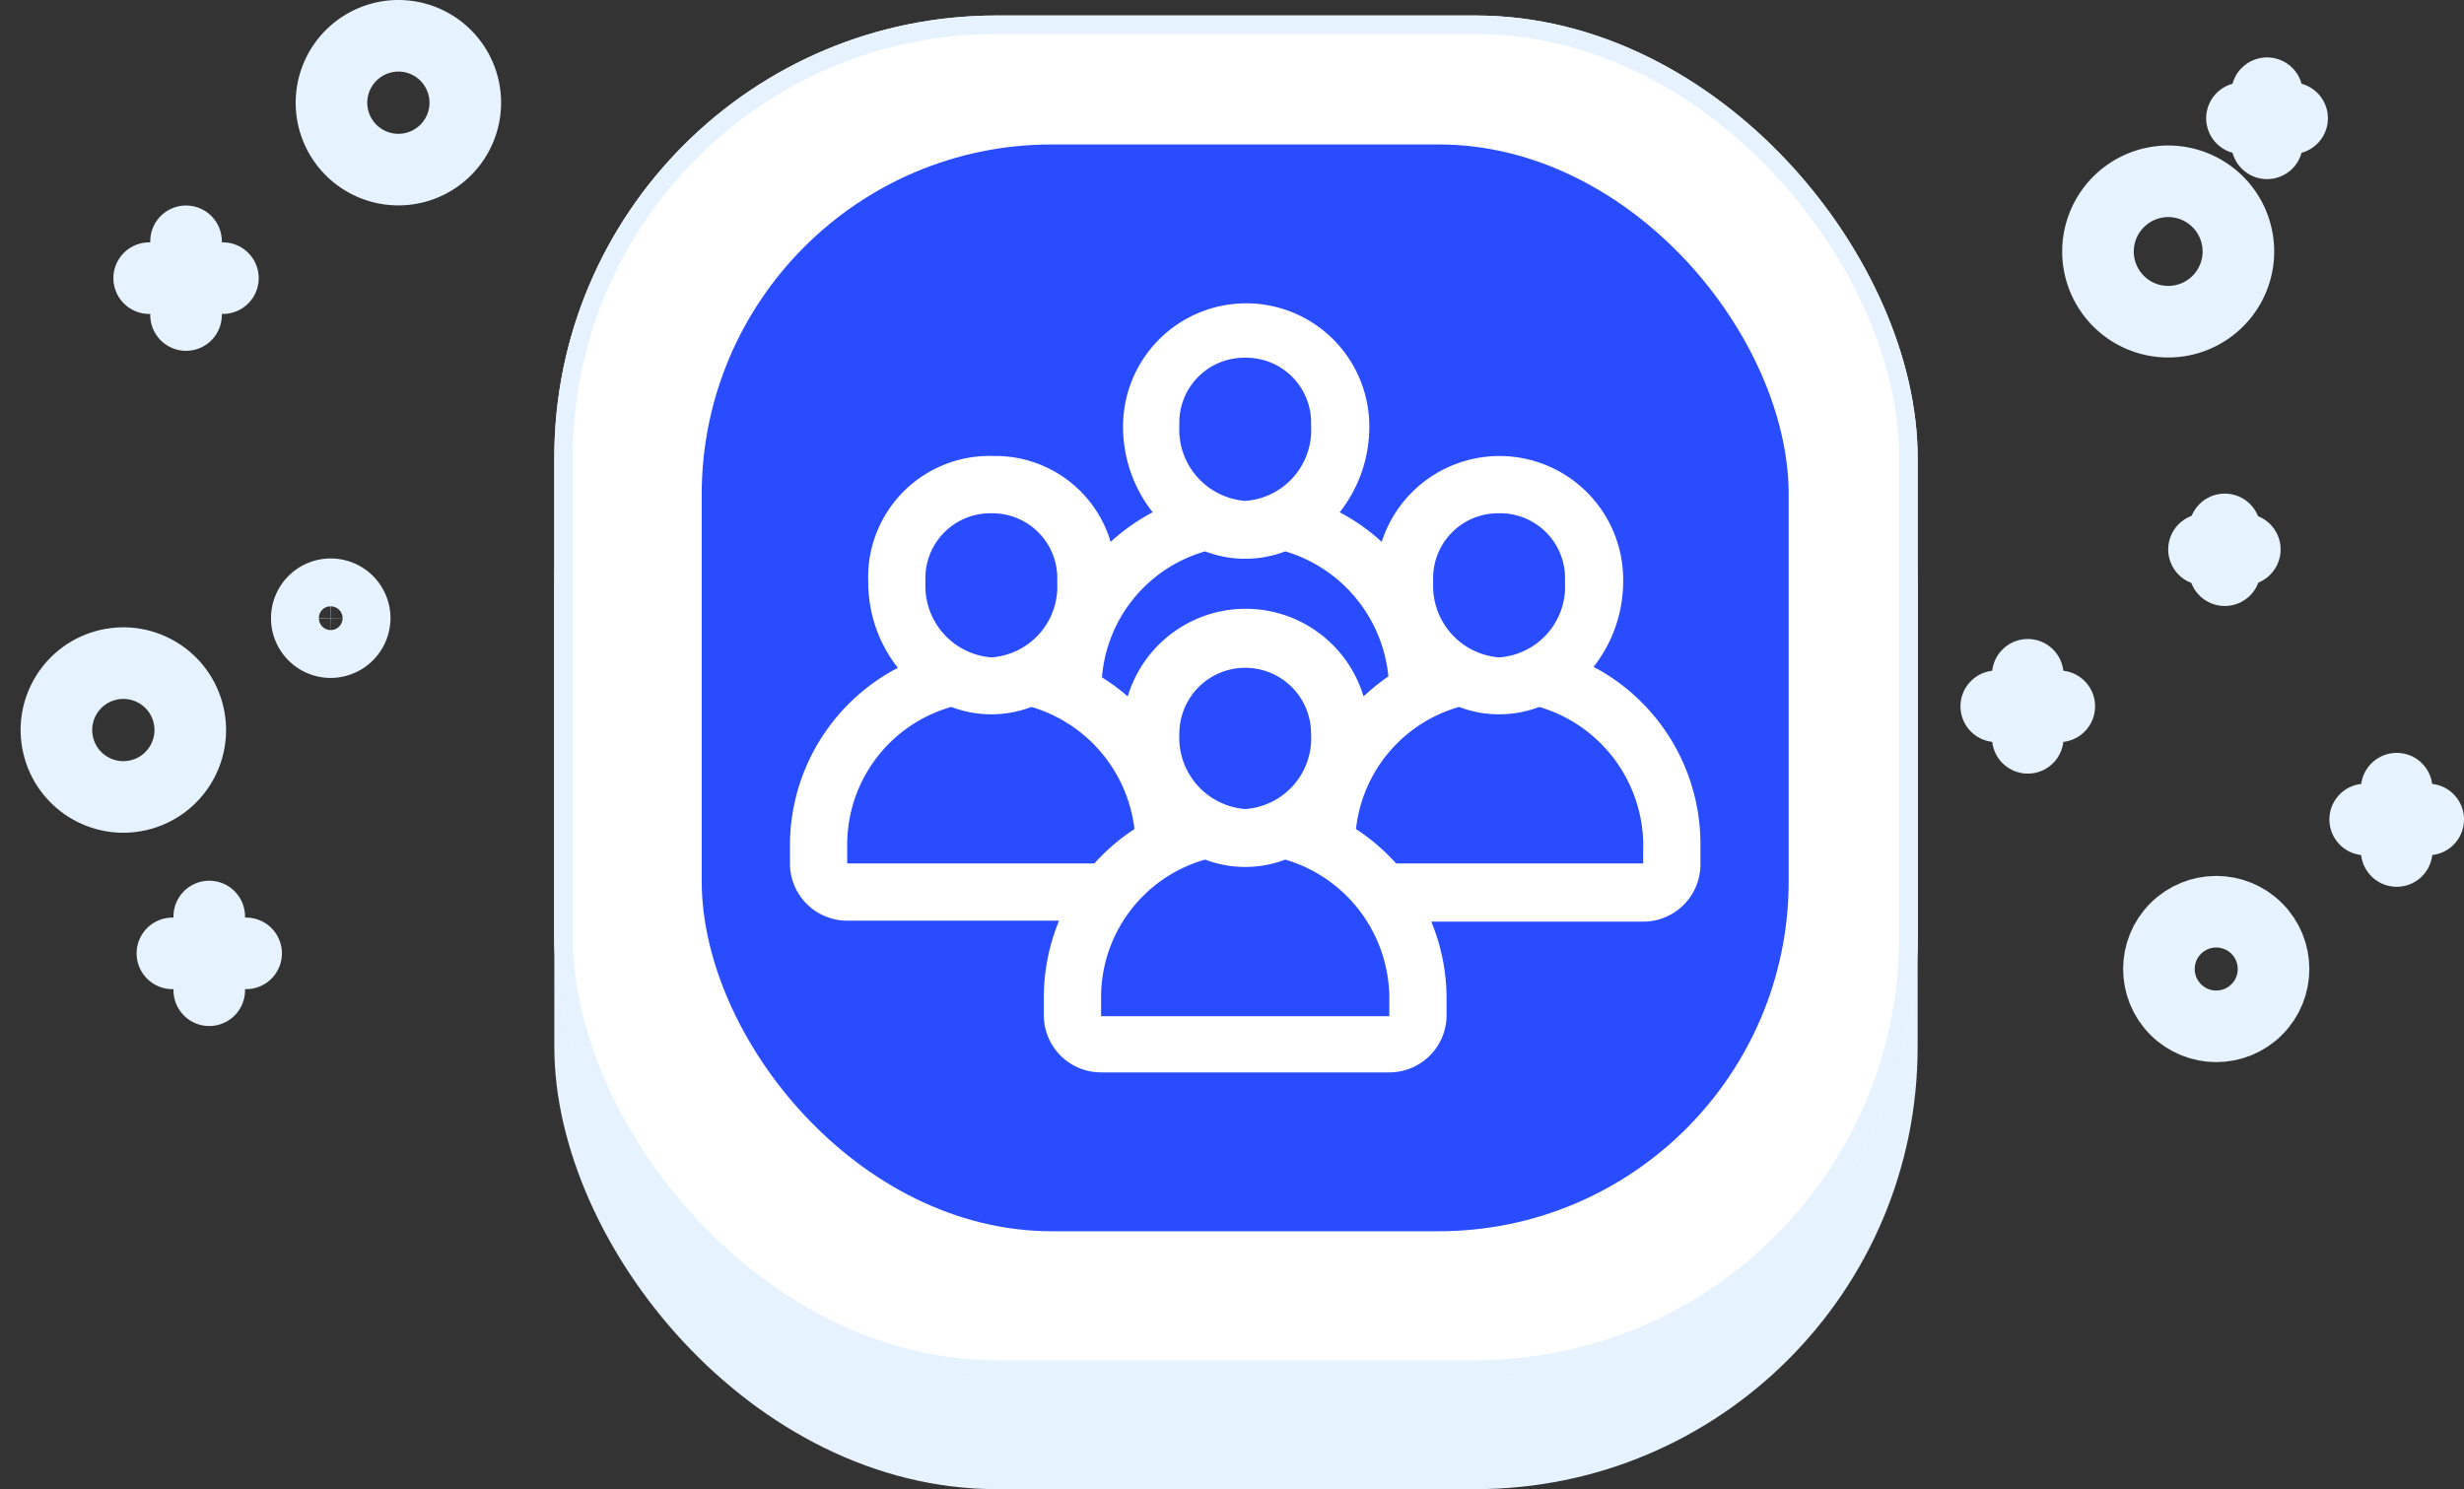 <svg xmlns="http://www.w3.org/2000/svg" width="133.744" height="80.842" viewBox="0 0 133.744 80.842">
  <rect x="0" y="0" width="133.744" height="80.842" fill="#333333" stroke="none"/>
  <g id="icon-your-go-to-it-team" transform="translate(2.333 0.842)">
    <rect id="Rectangle_285" data-name="Rectangle 285" width="74" height="73" rx="24" transform="translate(27.755 7)" fill="#e6f2fe"/>
    <g id="Rectangle_284" data-name="Rectangle 284" transform="translate(27.755)" fill="#fff" stroke="#e6f2fe" stroke-width="1">
      <rect width="74" height="74" rx="24" stroke="none"/>
      <rect x="0.5" y="0.5" width="73" height="73" rx="23.5" fill="none"/>
    </g>
    <rect id="Rectangle_286" data-name="Rectangle 286" width="59" height="59" rx="19" transform="translate(35.755 7)" fill="#294cff"/>
    <g id="Group_3561" data-name="Group 3561" transform="translate(106.022 4.217)">
      <g id="Group_1868" data-name="Group 1868" transform="translate(13.337 0)">
        <line id="Line_1" data-name="Line 1" y2="2.722" transform="translate(1.361)" fill="none" stroke="#e6f2fe" stroke-linecap="round" stroke-linejoin="round" stroke-miterlimit="10" stroke-width="3.886"/>
        <line id="Line_2" data-name="Line 2" x2="2.722" transform="translate(0 1.361)" fill="none" stroke="#e6f2fe" stroke-linecap="round" stroke-linejoin="round" stroke-miterlimit="10" stroke-width="3.886"/>
      </g>
      <g id="Group_1870" data-name="Group 1870" transform="translate(11.276 23.68)">
        <line id="Line_5" data-name="Line 5" y2="2.216" transform="translate(1.128)" fill="none" stroke="#e6f2fe" stroke-linecap="round" stroke-linejoin="round" stroke-miterlimit="10" stroke-width="3.886"/>
        <line id="Line_6" data-name="Line 6" x2="2.216" transform="translate(0 1.089)" fill="none" stroke="#e6f2fe" stroke-linecap="round" stroke-linejoin="round" stroke-miterlimit="10" stroke-width="3.886"/>
      </g>
      <path id="Path_2247" data-name="Path 2247" d="M420.4,88.611a3.811,3.811,0,1,0,3.811-3.811A3.817,3.817,0,0,0,420.4,88.611Z" transform="translate(-414.878 -80.017)" fill="none" stroke="#e6f2fe" stroke-linecap="round" stroke-linejoin="round" stroke-miterlimit="10" stroke-width="3.886"/>
      <g id="Group_1871" data-name="Group 1871" transform="translate(20.025 37.756)">
        <line id="Line_7" data-name="Line 7" y1="3.383" transform="translate(1.711)" fill="none" stroke="#e6f2fe" stroke-linecap="round" stroke-linejoin="round" stroke-miterlimit="10" stroke-width="3.886"/>
        <line id="Line_8" data-name="Line 8" x1="3.422" transform="translate(0 1.672)" fill="none" stroke="#e6f2fe" stroke-linecap="round" stroke-linejoin="round" stroke-miterlimit="10" stroke-width="3.886"/>
      </g>
      <g id="Group_1872" data-name="Group 1872" transform="translate(0 31.574)">
        <line id="Line_9" data-name="Line 9" y1="3.422" transform="translate(1.711)" fill="none" stroke="#e6f2fe" stroke-linecap="round" stroke-linejoin="round" stroke-miterlimit="10" stroke-width="3.886"/>
        <line id="Line_10" data-name="Line 10" x1="3.422" transform="translate(0 1.711)" fill="none" stroke="#e6f2fe" stroke-linecap="round" stroke-linejoin="round" stroke-miterlimit="10" stroke-width="3.886"/>
      </g>
      <circle id="Ellipse_306" data-name="Ellipse 306" cx="3.111" cy="3.111" r="3.111" transform="translate(7.541 47.547) rotate(-45)" fill="none" stroke="#e6f2fe" stroke-linecap="round" stroke-linejoin="round" stroke-miterlimit="10" stroke-width="3.886"/>
    </g>
    <g id="Group_3562" data-name="Group 3562" transform="translate(0 1.101)">
      <g id="Group_1875" data-name="Group 1875" transform="translate(7.024 47.812)">
        <line id="Line_13" data-name="Line 13" y2="4.003" transform="translate(2.001 0)" fill="none" stroke="#e6f2fe" stroke-linecap="round" stroke-linejoin="round" stroke-miterlimit="10" stroke-width="3.886"/>
        <line id="Line_14" data-name="Line 14" x2="4.003" transform="translate(0 2.001)" fill="none" stroke="#e6f2fe" stroke-linecap="round" stroke-linejoin="round" stroke-miterlimit="10" stroke-width="3.886"/>
      </g>
      <g id="Group_1876" data-name="Group 1876" transform="translate(5.764 11.156)">
        <line id="Line_15" data-name="Line 15" y2="4.003" transform="translate(2.001)" fill="none" stroke="#e6f2fe" stroke-linecap="round" stroke-linejoin="round" stroke-miterlimit="10" stroke-width="3.886"/>
        <line id="Line_16" data-name="Line 16" x2="4.003" transform="translate(0 2.001)" fill="none" stroke="#e6f2fe" stroke-linecap="round" stroke-linejoin="round" stroke-miterlimit="10" stroke-width="3.886"/>
      </g>
      <circle id="Ellipse_307" data-name="Ellipse 307" cx="3.632" cy="3.632" r="3.632" transform="matrix(0.974, -0.227, 0.227, 0.974, 0, 34.976)" fill="none" stroke="#e6f2fe" stroke-linecap="round" stroke-linejoin="round" stroke-miterlimit="10" stroke-width="3.886"/>
      <path id="Path_2248" data-name="Path 2248" d="M89.2,63.932A3.632,3.632,0,1,0,92.832,60.3,3.638,3.638,0,0,0,89.2,63.932Z" transform="translate(-73.541 -60.3)" fill="none" stroke="#e6f2fe" stroke-linecap="round" stroke-linejoin="round" stroke-miterlimit="10" stroke-width="3.886"/>
      <path id="Path_2251" data-name="Path 2251" d="M88.194,143.4a1.3,1.3,0,1,0-1.3,1.3A1.313,1.313,0,0,0,88.194,143.4Z" transform="translate(-71.275 -111.782)" fill="none" stroke="#e6f2fe" stroke-linecap="round" stroke-linejoin="round" stroke-miterlimit="10" stroke-width="3.886"/>
    </g>
    <g id="Group" transform="translate(38.245 5.823)">
      <path id="Compound_Path" data-name="Compound Path" d="M2.3,39.225v.984a3.108,3.108,0,0,0,3.108,3.108h11.5a10.931,10.931,0,0,0-.829,4.144v.984a3.108,3.108,0,0,0,3.108,3.108H34.833a3.108,3.108,0,0,0,3.108-3.108v-.932a10.982,10.982,0,0,0-.829-4.144h11.5a3.108,3.108,0,0,0,3.108-3.108V39.225a10.879,10.879,0,0,0-5.8-9.687,7.512,7.512,0,0,0,1.606-4.662,6.714,6.714,0,0,0-13.106-2.124,10.827,10.827,0,0,0-2.279-1.606,7.512,7.512,0,0,0,1.606-4.662,6.683,6.683,0,1,0-13.366,0,7.512,7.512,0,0,0,1.606,4.662,10.879,10.879,0,0,0-2.279,1.606,6.527,6.527,0,0,0-6.372-4.662,6.579,6.579,0,0,0-6.786,6.838,7.512,7.512,0,0,0,1.606,4.662A10.879,10.879,0,0,0,2.3,39.225ZM34.833,48.5H19.188v-.984A7.771,7.771,0,0,1,24.835,40a6.113,6.113,0,0,0,4.352,0,7.874,7.874,0,0,1,5.647,7.512ZM27.011,37.256a3.885,3.885,0,0,1-3.574-4.093,3.574,3.574,0,1,1,7.149,0A3.852,3.852,0,0,1,27.011,37.256Zm21.6,1.969v.984H35.2a10.827,10.827,0,0,0-2.176-1.865,7.771,7.771,0,0,1,5.595-6.631,6.113,6.113,0,0,0,4.352,0,7.874,7.874,0,0,1,5.647,7.512ZM40.791,21.2a3.523,3.523,0,0,1,3.575,3.73,3.852,3.852,0,0,1-3.575,4.093,3.885,3.885,0,0,1-3.574-4.093,3.523,3.523,0,0,1,3.574-3.73Zm-13.78-8.444a3.523,3.523,0,0,1,3.574,3.678,3.852,3.852,0,0,1-3.574,4.093,3.885,3.885,0,0,1-3.574-4.093,3.523,3.523,0,0,1,3.574-3.678ZM24.835,23.269a6.113,6.113,0,0,0,4.352,0,7.874,7.874,0,0,1,5.595,6.786,10.88,10.88,0,0,0-1.347,1.088,6.683,6.683,0,0,0-12.8,0,10.827,10.827,0,0,0-1.4-1.036,7.771,7.771,0,0,1,5.595-6.838ZM13.231,21.2a3.523,3.523,0,0,1,3.574,3.73,3.852,3.852,0,0,1-3.574,4.093,3.885,3.885,0,0,1-3.574-4.093,3.523,3.523,0,0,1,3.574-3.73ZM5.408,39.225a7.771,7.771,0,0,1,5.647-7.512,6.113,6.113,0,0,0,4.352,0A7.874,7.874,0,0,1,21,38.344a10.879,10.879,0,0,0-2.176,1.865H5.408Z" fill="#fff"/>
    </g>
  </g>
</svg>
